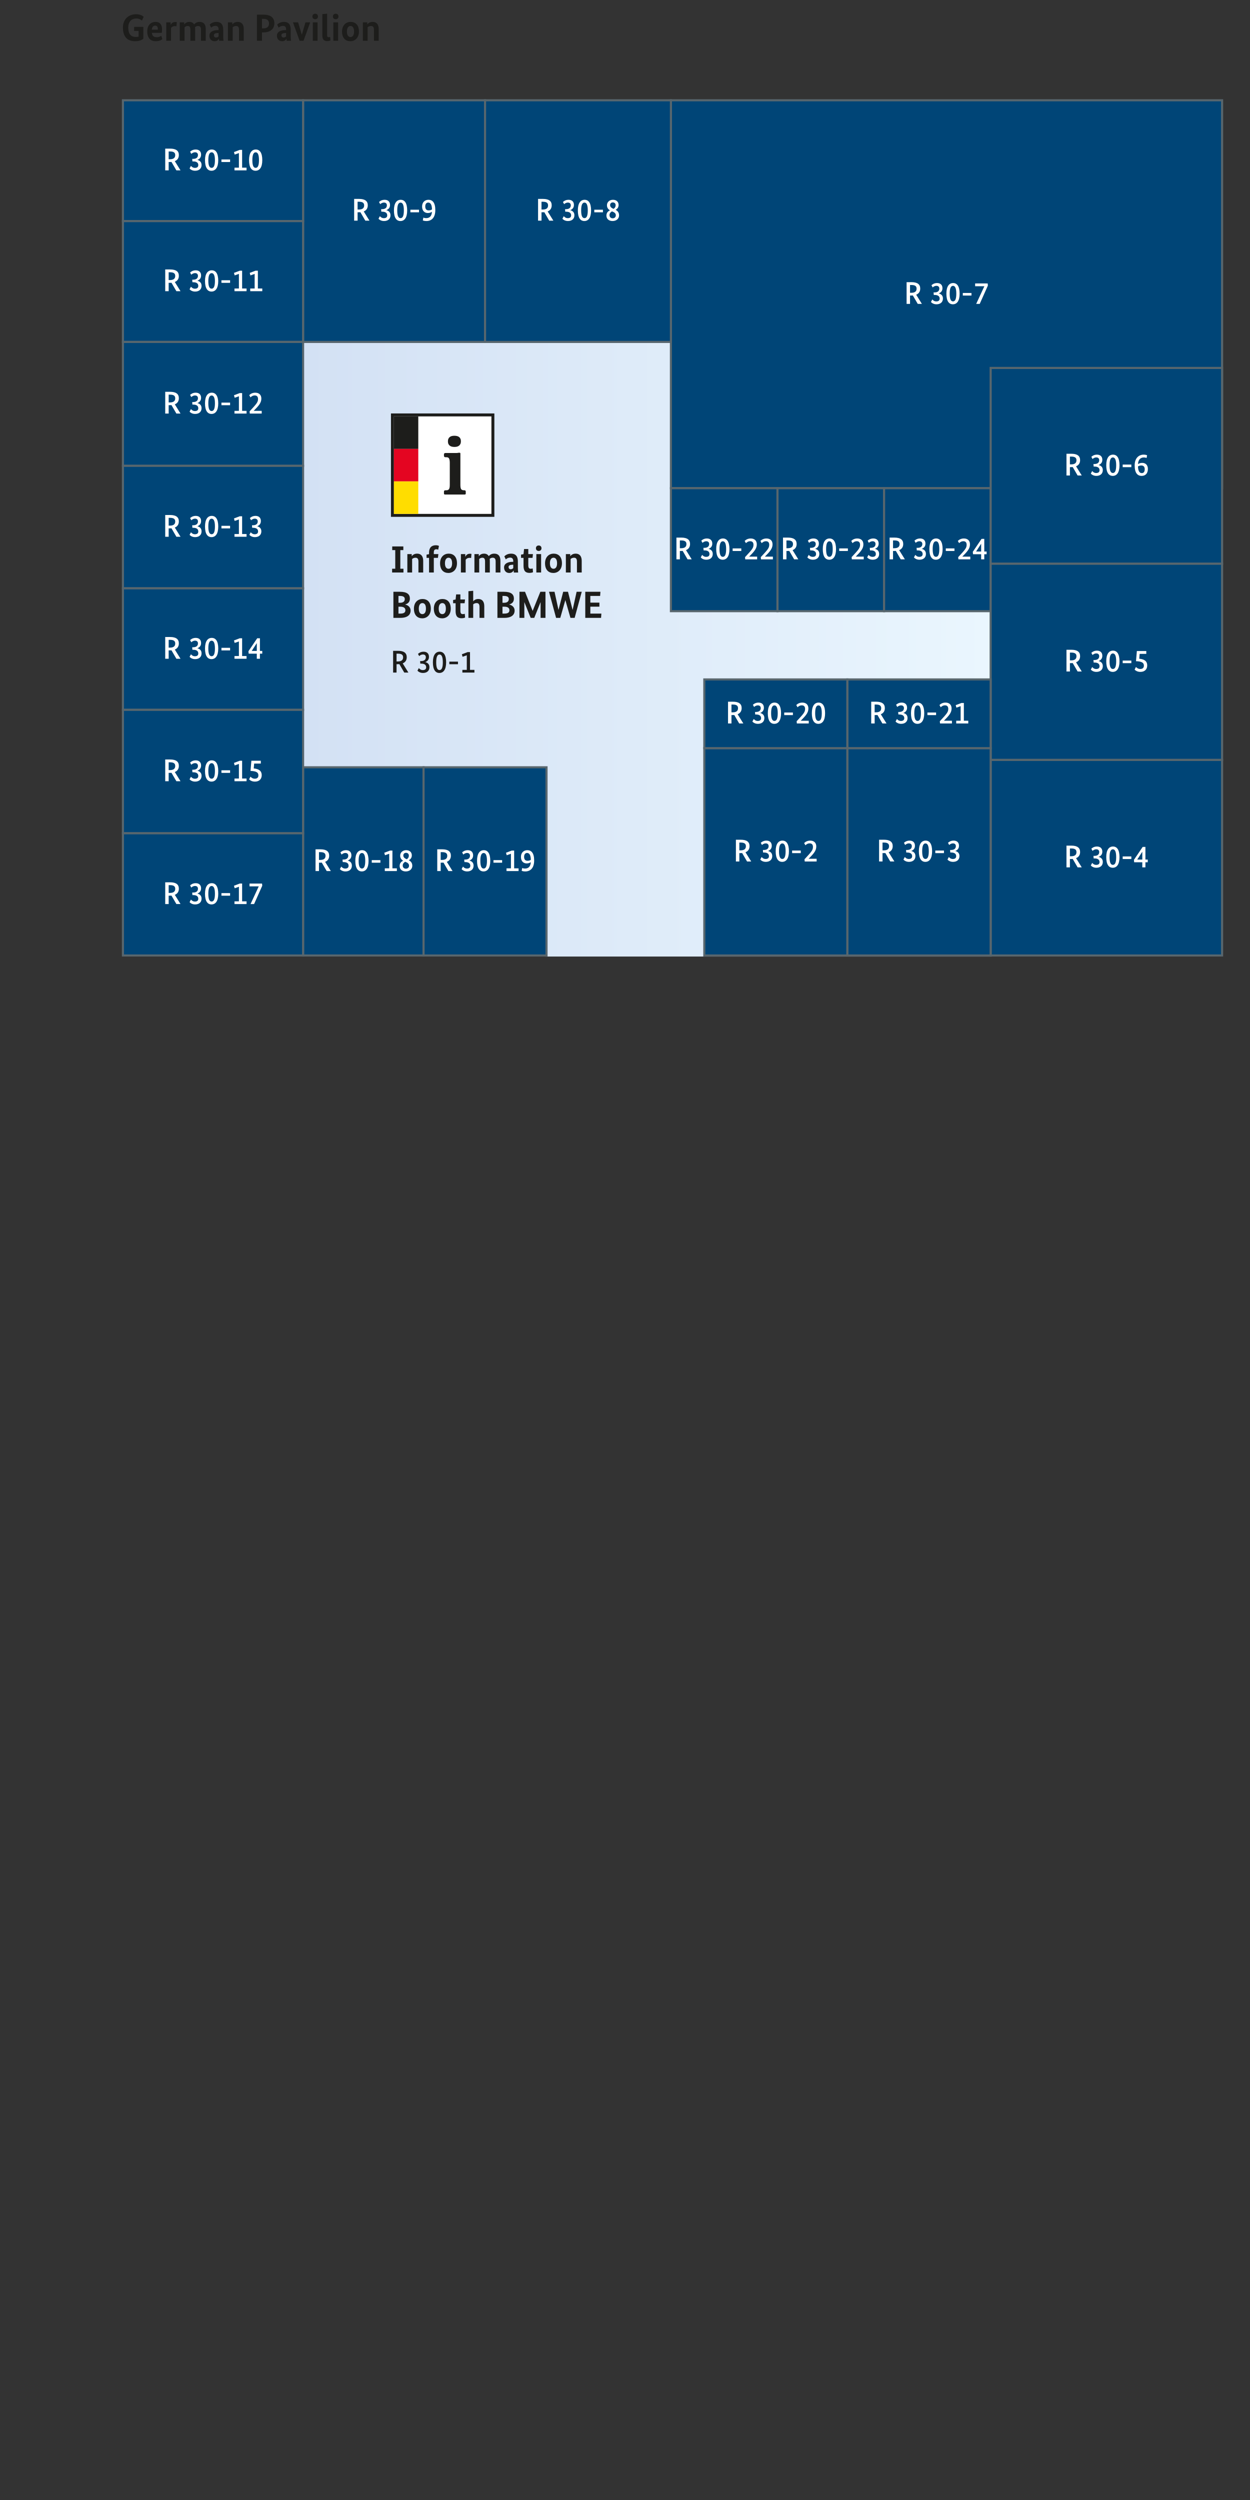 <?xml version="1.0" encoding="utf-8"?>
<!-- Generator: Adobe Illustrator 27.8.0, SVG Export Plug-In . SVG Version: 6.00 Build 0)  -->
<svg version="1.1" xmlns="http://www.w3.org/2000/svg" xmlns:xlink="http://www.w3.org/1999/xlink" x="0px" y="0px"
	 viewBox="0 0 297.638 595.276" style="enable-background:new 0 0 297.638 595.276;" xml:space="preserve">
<rect x="0" y="0" width="297.638" height="595.276" fill="#333333" stroke="none"/>
<style type="text/css">
	.Grün_x0020_bogenförmig{fill:url(#SVGID_1_);stroke:#FFFFFF;stroke-width:0.25;stroke-miterlimit:1;}
	
		.st0{fill:url(#SVGID_00000168817540066576977070000006182897323871642248_);stroke:url(#SVGID_00000183944630212866026880000006166439584661253272_);stroke-width:0.5;}
	.st1{fill:#004577;stroke:#58666D;stroke-width:0.5;}
	.st2{fill:#1D1D1B;}
	.st3{fill:#FFFFFF;}
	.st4{fill:#E40521;}
	.st5{fill:#FFDD00;}
</style>
<linearGradient id="SVGID_1_" gradientUnits="userSpaceOnUse" x1="14.173" y1="595.276" x2="14.88" y2="594.569">
	<stop  offset="0" style="stop-color:#1DA238"/>
	<stop  offset="0.983" style="stop-color:#24391D"/>
</linearGradient>
<g id="floorplan">
	
		<linearGradient id="SVGID_00000095300357718550839280000016395301640780488598_" gradientUnits="userSpaceOnUse" x1="72.169" y1="154.466" x2="235.887" y2="154.466">
		<stop  offset="0" style="stop-color:#D3E1F4"/>
		<stop  offset="1" style="stop-color:#EAF6FE"/>
	</linearGradient>
	
		<linearGradient id="SVGID_00000031200888864384637120000001660238472549471163_" gradientUnits="userSpaceOnUse" x1="71.919" y1="154.466" x2="236.137" y2="154.466">
		<stop  offset="0" style="stop-color:#D3E1F4"/>
		<stop  offset="1" style="stop-color:#EAF6FE"/>
	</linearGradient>
	
		<polygon style="fill:url(#SVGID_00000095300357718550839280000016395301640780488598_);stroke:url(#SVGID_00000031200888864384637120000001660238472549471163_);stroke-width:0.5;" points="
		159.752,145.222 159.752,81.42 72.169,81.42 72.169,182.534 130.133,182.534 130.133,227.512 
		235.887,227.512 235.887,145.222 	"/>
	<rect x="159.752" y="23.881" class="st1" width="131.242" height="92.363"/>
	<g>
		<g>
			<path class="st2" d="M32.395,3.387c1.116,0,1.656,0.477,1.818,0.612l-0.423,0.909
				c-0.162-0.144-0.567-0.504-1.324-0.504c-1.044,0-1.926,0.648-1.926,2.17
				c0,1.575,0.675,2.224,1.818,2.224c0.243,0,0.459-0.027,0.648-0.081V7.366h-1.072V6.394
				h2.197v2.818c-0.198,0.18-0.765,0.603-1.944,0.603c-1.666,0-2.917-0.855-2.917-3.241
				C29.271,4.378,30.828,3.387,32.395,3.387z"/>
			<path class="st2" d="M38.514,7.826h-2.35c0.063,0.738,0.468,1.035,1.188,1.035
				c0.567,0,0.927-0.261,1.044-0.351l0.261,0.792c-0.135,0.126-0.522,0.513-1.558,0.513
				c-1.188,0-2.035-0.666-2.035-2.332c0-1.558,0.909-2.269,1.999-2.269
				c0.945,0,1.521,0.603,1.521,1.755C38.586,7.366,38.55,7.618,38.514,7.826z M36.156,7.07
				h1.414c0.009-0.081,0.009-0.144,0.009-0.207c0-0.468-0.225-0.765-0.621-0.765
				C36.516,6.097,36.192,6.412,36.156,7.07z"/>
			<path class="st2" d="M42.015,6.268c-0.036-0.018-0.153-0.054-0.333-0.054
				c-0.504,0-0.81,0.216-0.963,0.45v3.043h-1.134V5.323h1.044v0.612h0.018
				c0.198-0.396,0.504-0.693,1.089-0.693c0.162,0,0.315,0.027,0.36,0.036L42.015,6.268z"/>
			<path class="st2" d="M45.336,9.707V7.114c0-0.657-0.189-0.927-0.639-0.927
				c-0.342,0-0.594,0.153-0.756,0.306v3.214h-1.134V5.323h1.044v0.486h0.018
				c0.162-0.216,0.531-0.594,1.224-0.594c0.513,0,0.9,0.207,1.125,0.594
				c0.225-0.261,0.621-0.594,1.296-0.594c1.008,0,1.477,0.603,1.477,1.71v2.782h-1.135
				V7.114c0-0.657-0.207-0.927-0.711-0.927c-0.324,0-0.558,0.144-0.711,0.288
				c0.027,0.135,0.036,0.288,0.036,0.45v2.782H45.336z"/>
			<path class="st2" d="M51.87,7.169h0.18V7.015c0-0.567-0.243-0.855-0.738-0.855
				c-0.541,0-0.882,0.279-1.036,0.423l-0.351-0.72c0.207-0.216,0.72-0.648,1.621-0.648
				c1.026,0,1.603,0.576,1.603,1.836v1.477c0,0.504,0.036,0.9,0.072,1.179h-1.044
				c-0.009-0.126-0.027-0.315-0.027-0.486h-0.018c-0.153,0.271-0.423,0.594-1.044,0.594
				c-0.72,0-1.225-0.522-1.225-1.314C49.862,7.583,50.744,7.169,51.87,7.169z
				 M51.41,8.933c0.342,0,0.531-0.153,0.639-0.279v-0.801L51.825,7.862
				c-0.585,0.027-0.892,0.18-0.892,0.531C50.933,8.708,51.14,8.933,51.41,8.933z"/>
			<path class="st2" d="M56.91,9.707V7.114c0-0.648-0.216-0.927-0.702-0.927
				c-0.369,0-0.63,0.153-0.801,0.306v3.214h-1.134V5.323h1.044v0.486h0.018
				c0.162-0.216,0.549-0.594,1.269-0.594c0.937,0,1.44,0.621,1.44,1.71v2.782H56.91z"/>
			<path class="st2" d="M62.696,7.717H62.381v1.99h-1.207V3.495h1.566
				c1.765,0,2.584,0.747,2.584,2.053C65.325,6.881,64.371,7.717,62.696,7.717z M62.741,4.486
				H62.381V6.754h0.315c0.927,0,1.359-0.423,1.359-1.161
				C64.056,4.9,63.642,4.486,62.741,4.486z"/>
			<path class="st2" d="M67.943,7.169h0.18V7.015c0-0.567-0.243-0.855-0.738-0.855
				c-0.541,0-0.882,0.279-1.036,0.423l-0.351-0.72c0.207-0.216,0.72-0.648,1.621-0.648
				c1.026,0,1.603,0.576,1.603,1.836v1.477c0,0.504,0.036,0.9,0.072,1.179H68.25
				c-0.009-0.126-0.027-0.315-0.027-0.486H68.204c-0.153,0.271-0.423,0.594-1.044,0.594
				c-0.72,0-1.225-0.522-1.225-1.314C65.936,7.583,66.818,7.169,67.943,7.169z
				 M67.484,8.933c0.342,0,0.531-0.153,0.64-0.279v-0.801l-0.225,0.009
				c-0.585,0.027-0.892,0.18-0.892,0.531C67.007,8.708,67.214,8.933,67.484,8.933z"/>
			<path class="st2" d="M72.273,9.707h-0.936l-1.584-4.384h1.224l0.882,2.917h0.018l0.855-2.917
				h1.125L72.273,9.707z"/>
			<path class="st2" d="M75.053,4.576c-0.396,0-0.667-0.252-0.667-0.648
				c0-0.405,0.27-0.657,0.667-0.657c0.387,0,0.657,0.252,0.657,0.657
				C75.711,4.323,75.44,4.576,75.053,4.576z M75.62,9.707h-1.134V5.323h1.134V9.707z"/>
			<path class="st2" d="M77.888,8.294c0,0.45,0.108,0.567,0.387,0.567
				c0.162,0,0.288-0.045,0.333-0.063l0.072,0.819c-0.099,0.054-0.351,0.171-0.756,0.171
				c-0.729,0-1.17-0.342-1.17-1.333V3.361l1.134-0.099V8.294z"/>
			<path class="st2" d="M79.94,4.576c-0.396,0-0.667-0.252-0.667-0.648
				c0-0.405,0.27-0.657,0.667-0.657c0.387,0,0.657,0.252,0.657,0.657
				C80.597,4.323,80.327,4.576,79.94,4.576z M80.507,9.707h-1.134V5.323h1.134V9.707z"/>
			<path class="st2" d="M83.423,9.815c-1.107,0-1.98-0.711-1.98-2.305
				c0-1.548,0.981-2.295,2.043-2.295c1.116,0,1.98,0.702,1.98,2.295
				C85.467,9.059,84.485,9.815,83.423,9.815z M83.46,6.187c-0.468,0-0.855,0.378-0.855,1.323
				c0,0.955,0.387,1.306,0.855,1.306c0.468,0,0.846-0.369,0.846-1.306
				C84.306,6.538,83.919,6.187,83.46,6.187z"/>
			<path class="st2" d="M89.039,9.707V7.114c0-0.648-0.216-0.927-0.702-0.927
				c-0.369,0-0.63,0.153-0.801,0.306v3.214h-1.134V5.323h1.044v0.486h0.018
				c0.162-0.216,0.549-0.594,1.269-0.594c0.937,0,1.44,0.621,1.44,1.71v2.782H89.039z"/>
		</g>
	</g>
	<rect x="72.169" y="182.699" class="st1" width="28.683" height="44.813"/>
	<rect x="100.852" y="182.699" class="st1" width="29.281" height="44.813"/>
	<rect x="72.169" y="23.881" class="st1" width="43.324" height="57.538"/>
	<rect x="159.752" y="116.244" class="st1" width="25.379" height="29.281"/>
	<rect x="185.13" y="116.244" class="st1" width="25.379" height="29.281"/>
	<rect x="210.509" y="116.244" class="st1" width="25.379" height="29.281"/>
	<rect x="235.887" y="87.61" class="st1" width="55.106" height="46.625"/>
	<rect x="235.887" y="134.234" class="st1" width="55.106" height="46.714"/>
	<rect x="235.887" y="180.948" class="st1" width="55.106" height="46.563"/>
	<rect x="201.756" y="178.14" class="st1" width="34.131" height="49.372"/>
	<rect x="201.756" y="161.781" class="st1" width="34.131" height="16.359"/>
	<rect x="167.701" y="178.14" class="st1" width="34.055" height="49.372"/>
	<rect x="167.701" y="161.781" class="st1" width="34.055" height="16.359"/>
	<rect x="115.493" y="23.881" class="st1" width="44.259" height="57.538"/>
	<rect x="29.271" y="23.881" class="st1" width="42.898" height="28.769"/>
	<rect x="29.271" y="52.65" class="st1" width="42.898" height="28.769"/>
	<rect x="29.271" y="81.42" class="st1" width="42.898" height="29.503"/>
	<rect x="29.271" y="110.922" class="st1" width="42.898" height="29.166"/>
	<rect x="29.271" y="140.088" class="st1" width="42.898" height="28.934"/>
	<rect x="29.271" y="169.022" class="st1" width="42.898" height="29.39"/>
	<rect x="29.271" y="198.412" class="st1" width="42.898" height="29.1"/>
</g>
<g id="standnummern">
	<g>
		<g>
			<rect x="93.441" y="98.797" class="st3" width="23.92" height="23.918"/>
			<path class="st2" d="M117.011,99.148v23.216H93.793v-23.216H117.011 M117.713,98.446h-0.702H93.793
				h-0.702v0.702v23.216v0.702h0.702h23.218h0.702v-0.702v-23.216V98.446L117.713,98.446z"/>
		</g>
		<rect x="93.793" y="99.148" class="st2" width="5.805" height="7.74"/>
		<rect x="93.793" y="106.888" class="st4" width="5.805" height="7.738"/>
		<rect x="93.793" y="114.626" class="st5" width="5.805" height="7.738"/>
		<g>
			<path class="st2" d="M109.624,104.449c-0.081-0.169-0.191-0.306-0.331-0.407
				c-0.136-0.101-0.305-0.176-0.496-0.219c-0.193-0.044-0.395-0.064-0.609-0.064
				c-0.21,0-0.406,0.021-0.592,0.064c-0.188,0.043-0.347,0.117-0.489,0.224
				c-0.138,0.103-0.246,0.241-0.33,0.412c-0.081,0.169-0.121,0.379-0.121,0.629
				c0,0.248,0.039,0.464,0.121,0.633c0.084,0.171,0.194,0.307,0.337,0.411
				c0.137,0.106,0.306,0.179,0.493,0.225c0.192,0.043,0.394,0.064,0.616,0.064
				c0.209,0,0.406-0.022,0.592-0.067c0.186-0.052,0.349-0.126,0.485-0.233
				c0.133-0.101,0.242-0.241,0.324-0.41c0.084-0.171,0.124-0.382,0.124-0.624
				C109.748,104.834,109.708,104.618,109.624,104.449 M110.902,117.531v-0.467
				c0-0.096-0.023-0.176-0.071-0.235c-0.05-0.058-0.14-0.092-0.281-0.092h-0.095
				c-0.315,0-0.533-0.09-0.654-0.279c-0.121-0.186-0.177-0.522-0.177-1.005v-7.476
				c0-0.068-0.024-0.114-0.068-0.143c-0.047-0.024-0.091-0.034-0.144-0.034h-0.103
				c-0.052,0-0.097,0.002-0.133,0.008c-0.039,0.003-0.08,0.013-0.117,0.019
				c-0.043,0.008-0.093,0.019-0.155,0.023c-0.058,0.005-0.138,0.013-0.233,0.013h-2.607
				c-0.133,0-0.227,0.037-0.277,0.108c-0.049,0.076-0.076,0.143-0.076,0.213v0.353
				c0,0.071,0.027,0.143,0.076,0.222c0.05,0.073,0.144,0.113,0.277,0.113h0.272
				c0.29,0,0.49,0.108,0.596,0.323c0.111,0.221,0.166,0.556,0.166,1.01v5.248
				c0,0.246-0.017,0.451-0.044,0.615c-0.028,0.166-0.077,0.293-0.142,0.39
				c-0.066,0.097-0.155,0.172-0.26,0.217c-0.11,0.042-0.238,0.062-0.39,0.062h-0.197
				c-0.133,0-0.227,0.034-0.277,0.092c-0.049,0.06-0.076,0.139-0.076,0.235v0.467
				c0,0.149,0.095,0.221,0.275,0.221h4.65C110.813,117.753,110.902,117.68,110.902,117.531"/>
		</g>
	</g>
	<g>
		<path class="st2" d="M96.262,160.148l-1.171-2.012c-0.12,0.007-0.24,0.015-0.368,0.015H94.423
			v1.997h-0.818v-5.18h1.156c1.449,0,2.087,0.533,2.087,1.524
			c0,0.676-0.308,1.194-0.961,1.464l1.359,2.192H96.262z M94.761,155.644H94.423v1.854h0.301
			c0.878,0,1.261-0.353,1.261-0.984C95.984,155.922,95.617,155.644,94.761,155.644z"/>
		<path class="st2" d="M101.278,157.641v0.015c0.533,0.143,0.976,0.48,0.976,1.208
			c0,0.826-0.563,1.374-1.531,1.374c-0.766,0-1.179-0.383-1.321-0.548l0.33-0.616
			c0.128,0.158,0.42,0.48,0.946,0.48c0.526,0,0.796-0.232,0.796-0.675
			c0-0.563-0.42-0.863-1.171-0.863h-0.226l-0.045-0.608h0.233
			c0.796,0,1.133-0.383,1.133-0.916c0-0.39-0.248-0.653-0.675-0.653
			c-0.458,0-0.766,0.24-0.909,0.39l-0.285-0.525c0.173-0.18,0.623-0.525,1.336-0.525
			c0.788,0,1.276,0.436,1.276,1.224C102.142,157.078,101.767,157.446,101.278,157.641z"/>
		<path class="st2" d="M104.623,160.238c-0.938,0-1.546-0.766-1.546-2.53
			c0-1.779,0.676-2.53,1.606-2.53c0.938,0,1.546,0.766,1.546,2.53
			C106.23,159.488,105.554,160.238,104.623,160.238z M104.653,155.846
			c-0.473,0-0.789,0.496-0.789,1.862c0,1.381,0.315,1.839,0.789,1.839
			c0.473,0,0.788-0.458,0.788-1.839C105.441,156.342,105.126,155.846,104.653,155.846z"/>
		<path class="st2" d="M109.049,158.159h-2.057v-0.616h2.057V158.159z"/>
		<path class="st2" d="M111.914,159.503h1.051v0.646h-2.868v-0.646h1.051v-3.476l-1.006,0.36
			l-0.166-0.601l1.374-0.518h0.563V159.503z"/>
	</g>
	<g>
		<g>
			<path class="st3" d="M42,215.264l-1.171-2.012c-0.12,0.008-0.24,0.015-0.368,0.015h-0.301
				v1.997h-0.818v-5.18h1.156c1.449,0,2.087,0.533,2.087,1.523
				c0,0.676-0.308,1.194-0.961,1.464l1.359,2.192H42z M40.499,210.76h-0.338v1.854
				h0.301c0.878,0,1.261-0.354,1.261-0.984C41.722,211.037,41.355,210.76,40.499,210.76z"/>
			<path class="st3" d="M47.016,212.757v0.015c0.533,0.143,0.976,0.48,0.976,1.209
				c0,0.825-0.563,1.373-1.531,1.373c-0.766,0-1.179-0.383-1.321-0.548l0.33-0.615
				c0.128,0.157,0.42,0.48,0.946,0.48c0.526,0,0.796-0.232,0.796-0.676
				c0-0.563-0.42-0.863-1.171-0.863h-0.226l-0.045-0.608h0.233
				c0.796,0,1.133-0.383,1.133-0.916c0-0.39-0.248-0.652-0.675-0.652
				c-0.458,0-0.766,0.24-0.909,0.39l-0.285-0.525c0.173-0.18,0.623-0.525,1.336-0.525
				c0.788,0,1.276,0.436,1.276,1.224C47.88,212.194,47.504,212.562,47.016,212.757z"/>
			<path class="st3" d="M50.361,215.354c-0.938,0-1.546-0.766-1.546-2.529
				c0-1.779,0.676-2.53,1.606-2.53c0.938,0,1.546,0.766,1.546,2.53
				C51.967,214.604,51.292,215.354,50.361,215.354z M50.391,210.962
				c-0.473,0-0.789,0.496-0.789,1.862c0,1.381,0.315,1.839,0.789,1.839
				c0.473,0,0.788-0.458,0.788-1.839C51.179,211.458,50.864,210.962,50.391,210.962z"/>
			<path class="st3" d="M54.787,213.275h-2.057v-0.615h2.057V213.275z"/>
			<path class="st3" d="M57.652,214.618h1.051v0.646h-2.868v-0.646h1.051v-3.476l-1.006,0.36
				l-0.166-0.601l1.374-0.519h0.563V214.618z"/>
			<path class="st3" d="M62.445,210.903l-1.944,4.361h-0.841l1.944-4.196v-0.015H59.413v-0.669
				h2.98L62.445,210.903z"/>
		</g>
	</g>
	<g>
		<g>
			<path class="st3" d="M77.791,207.408l-1.171-2.012c-0.12,0.007-0.24,0.015-0.368,0.015
				h-0.301v1.997h-0.818v-5.18h1.156c1.449,0,2.087,0.533,2.087,1.524
				c0,0.676-0.308,1.194-0.961,1.464l1.359,2.192H77.791z M76.289,202.904h-0.338v1.854
				h0.301c0.878,0,1.261-0.353,1.261-0.984C77.513,203.181,77.145,202.904,76.289,202.904z"/>
			<path class="st3" d="M82.807,204.901v0.015c0.533,0.143,0.976,0.48,0.976,1.208
				c0,0.826-0.563,1.374-1.531,1.374c-0.766,0-1.179-0.383-1.321-0.548l0.33-0.616
				c0.128,0.158,0.42,0.48,0.946,0.48c0.526,0,0.796-0.232,0.796-0.675
				c0-0.563-0.42-0.863-1.171-0.863h-0.226l-0.045-0.608h0.233
				c0.796,0,1.133-0.383,1.133-0.916c0-0.39-0.248-0.653-0.675-0.653
				c-0.458,0-0.766,0.24-0.909,0.39l-0.285-0.525c0.173-0.18,0.623-0.525,1.336-0.525
				c0.788,0,1.276,0.436,1.276,1.224C83.67,204.338,83.295,204.705,82.807,204.901z"/>
			<path class="st3" d="M86.151,207.498c-0.938,0-1.546-0.766-1.546-2.53
				c0-1.779,0.676-2.53,1.606-2.53c0.938,0,1.546,0.766,1.546,2.53
				C87.758,206.747,87.083,207.498,86.151,207.498z M86.182,203.106
				c-0.473,0-0.789,0.496-0.789,1.862c0,1.381,0.315,1.839,0.789,1.839
				c0.473,0,0.788-0.458,0.788-1.839C86.97,203.602,86.654,203.106,86.182,203.106z"/>
			<path class="st3" d="M90.577,205.419h-2.057v-0.616h2.057V205.419z"/>
			<path class="st3" d="M93.442,206.762h1.051v0.646h-2.868v-0.646h1.051v-3.476l-1.006,0.36
				l-0.166-0.601l1.374-0.518h0.563V206.762z"/>
			<path class="st3" d="M97.373,204.818v0.022c0.458,0.263,0.796,0.63,0.796,1.313
				c0,0.729-0.571,1.344-1.546,1.344c-0.931,0-1.464-0.54-1.464-1.298
				c0-0.713,0.428-1.051,0.818-1.247v-0.015c-0.428-0.271-0.69-0.646-0.69-1.209
				c0-0.75,0.608-1.291,1.426-1.291c0.796,0,1.344,0.45,1.344,1.239
				C98.056,204.292,97.703,204.615,97.373,204.818z M96.645,206.845
				c0.435,0,0.75-0.263,0.75-0.721c0-0.451-0.323-0.706-0.863-0.909
				c-0.015-0.007-0.03-0.015-0.045-0.022c-0.293,0.158-0.593,0.436-0.593,0.886
				C95.894,206.545,96.194,206.845,96.645,206.845z M96.862,204.6
				c0.248-0.165,0.488-0.428,0.488-0.878c0-0.398-0.271-0.661-0.676-0.661
				c-0.36,0-0.638,0.24-0.638,0.63C96.036,204.157,96.367,204.39,96.862,204.6z"/>
		</g>
	</g>
	<g>
		<g>
			<path class="st3" d="M106.773,207.408l-1.171-2.012c-0.12,0.007-0.24,0.015-0.368,0.015
				h-0.301v1.997h-0.818v-5.18h1.156c1.449,0,2.087,0.533,2.087,1.524
				c0,0.676-0.308,1.194-0.961,1.464l1.359,2.192H106.773z M105.272,202.904h-0.338v1.854
				h0.301c0.878,0,1.261-0.353,1.261-0.984C106.495,203.181,106.128,202.904,105.272,202.904z"/>
			<path class="st3" d="M111.789,204.901v0.015c0.533,0.143,0.976,0.48,0.976,1.208
				c0,0.826-0.563,1.374-1.531,1.374c-0.766,0-1.179-0.383-1.321-0.548l0.33-0.616
				c0.128,0.158,0.42,0.48,0.946,0.48c0.526,0,0.796-0.232,0.796-0.675
				c0-0.563-0.42-0.863-1.171-0.863h-0.226l-0.045-0.608h0.233
				c0.796,0,1.133-0.383,1.133-0.916c0-0.39-0.248-0.653-0.675-0.653
				c-0.458,0-0.766,0.24-0.909,0.39l-0.285-0.525c0.173-0.18,0.623-0.525,1.336-0.525
				c0.788,0,1.276,0.436,1.276,1.224C112.653,204.338,112.277,204.705,111.789,204.901z"/>
			<path class="st3" d="M115.134,207.498c-0.938,0-1.546-0.766-1.546-2.53
				c0-1.779,0.676-2.53,1.606-2.53c0.938,0,1.546,0.766,1.546,2.53
				C116.74,206.747,116.065,207.498,115.134,207.498z M115.164,203.106
				c-0.473,0-0.789,0.496-0.789,1.862c0,1.381,0.315,1.839,0.789,1.839
				c0.473,0,0.788-0.458,0.788-1.839C115.952,203.602,115.637,203.106,115.164,203.106z"/>
			<path class="st3" d="M119.56,205.419h-2.057v-0.616h2.057V205.419z"/>
			<path class="st3" d="M122.425,206.762h1.051v0.646h-2.868v-0.646h1.051v-3.476l-1.006,0.36
				l-0.166-0.601l1.374-0.518h0.563V206.762z"/>
			<path class="st3" d="M125.071,207.498c-0.473,0-0.751-0.097-0.856-0.157l0.135-0.676
				c0.09,0.053,0.285,0.143,0.668,0.143c0.811,0,1.314-0.473,1.374-1.517
				c-0.233,0.165-0.556,0.3-0.983,0.3c-0.833,0-1.366-0.593-1.366-1.539
				c0-1.081,0.706-1.614,1.531-1.614c0.938,0,1.614,0.668,1.614,2.447
				C127.189,206.77,126.228,207.498,125.071,207.498z M125.605,204.961
				c0.353,0,0.608-0.105,0.795-0.233c-0.022-1.179-0.383-1.629-0.893-1.629
				c-0.391,0-0.713,0.278-0.713,0.923C124.794,204.592,125.041,204.961,125.605,204.961z"/>
		</g>
	</g>
	<g>
		<g>
			<path class="st3" d="M177.884,205.129l-1.171-2.012c-0.12,0.007-0.24,0.015-0.367,0.015
				h-0.301v1.997h-0.818v-5.18h1.156c1.449,0,2.087,0.533,2.087,1.524
				c0,0.676-0.308,1.194-0.961,1.464l1.359,2.192H177.884z M176.383,200.624h-0.338v1.854
				h0.301c0.878,0,1.261-0.353,1.261-0.984C177.607,200.902,177.238,200.624,176.383,200.624z"
				/>
			<path class="st3" d="M182.9,202.621v0.015c0.533,0.143,0.976,0.48,0.976,1.208
				c0,0.826-0.562,1.374-1.531,1.374c-0.766,0-1.179-0.383-1.321-0.548l0.33-0.616
				c0.128,0.158,0.421,0.48,0.946,0.48s0.796-0.232,0.796-0.675
				c0-0.563-0.421-0.863-1.171-0.863h-0.226l-0.045-0.608h0.232
				c0.796,0,1.134-0.383,1.134-0.916c0-0.39-0.248-0.653-0.676-0.653
				c-0.458,0-0.766,0.24-0.908,0.39l-0.285-0.525c0.173-0.18,0.623-0.525,1.336-0.525
				c0.788,0,1.276,0.436,1.276,1.224C183.764,202.058,183.389,202.426,182.9,202.621z"/>
			<path class="st3" d="M186.245,205.218c-0.938,0-1.547-0.766-1.547-2.53
				c0-1.779,0.676-2.53,1.606-2.53c0.938,0,1.547,0.766,1.547,2.53
				C187.852,204.468,187.176,205.218,186.245,205.218z M186.275,200.827
				c-0.474,0-0.789,0.496-0.789,1.862c0,1.381,0.315,1.839,0.789,1.839
				c0.473,0,0.788-0.458,0.788-1.839C187.064,201.322,186.748,200.827,186.275,200.827z"/>
			<path class="st3" d="M190.671,203.139h-2.058v-0.616h2.058V203.139z"/>
			<path class="st3" d="M192.553,204.468v0.015h1.892v0.646h-2.83l-0.053-0.525
				c1.621-1.75,2.012-2.155,2.012-2.936c0-0.533-0.247-0.856-0.773-0.856
				c-0.548,0-0.878,0.323-1.021,0.466l-0.301-0.533c0.173-0.18,0.631-0.585,1.435-0.585
				c0.931,0,1.448,0.541,1.448,1.404C194.361,202.569,193.754,203.259,192.553,204.468z"/>
		</g>
	</g>
	<g>
		<g>
			<path class="st3" d="M176.009,172.263l-1.171-2.012c-0.12,0.008-0.24,0.015-0.367,0.015
				h-0.301v1.997h-0.818v-5.18h1.156c1.449,0,2.087,0.533,2.087,1.523
				c0,0.676-0.308,1.194-0.961,1.464l1.359,2.192H176.009z M174.508,167.759h-0.338v1.854
				h0.301c0.878,0,1.261-0.354,1.261-0.984C175.732,168.036,175.363,167.759,174.508,167.759z"
				/>
			<path class="st3" d="M181.025,169.756v0.015c0.533,0.143,0.976,0.48,0.976,1.209
				c0,0.825-0.562,1.373-1.531,1.373c-0.766,0-1.179-0.383-1.321-0.548l0.33-0.615
				c0.128,0.157,0.421,0.48,0.946,0.48s0.796-0.232,0.796-0.676
				c0-0.563-0.421-0.863-1.171-0.863h-0.226l-0.045-0.608h0.232
				c0.796,0,1.134-0.383,1.134-0.916c0-0.39-0.248-0.652-0.676-0.652
				c-0.458,0-0.766,0.24-0.908,0.39l-0.285-0.525c0.173-0.18,0.623-0.525,1.336-0.525
				c0.788,0,1.276,0.436,1.276,1.224C181.889,169.193,181.514,169.561,181.025,169.756z"/>
			<path class="st3" d="M184.37,172.353c-0.938,0-1.547-0.766-1.547-2.529
				c0-1.779,0.676-2.53,1.606-2.53c0.938,0,1.547,0.766,1.547,2.53
				C185.977,171.603,185.301,172.353,184.37,172.353z M184.4,167.961
				c-0.474,0-0.789,0.496-0.789,1.862c0,1.381,0.315,1.839,0.789,1.839
				c0.473,0,0.788-0.458,0.788-1.839C185.189,168.457,184.873,167.961,184.4,167.961z"/>
			<path class="st3" d="M188.796,170.274h-2.058v-0.615h2.058V170.274z"/>
			<path class="st3" d="M190.678,171.603v0.015h1.892v0.646h-2.83l-0.053-0.525
				c1.621-1.749,2.012-2.154,2.012-2.936c0-0.533-0.247-0.855-0.773-0.855
				c-0.548,0-0.878,0.322-1.021,0.466l-0.301-0.533c0.173-0.181,0.631-0.586,1.435-0.586
				c0.931,0,1.448,0.541,1.448,1.404C192.486,169.703,191.879,170.394,190.678,171.603z"/>
			<path class="st3" d="M194.856,172.353c-0.938,0-1.547-0.766-1.547-2.529
				c0-1.779,0.676-2.53,1.606-2.53c0.938,0,1.547,0.766,1.547,2.53
				C196.462,171.603,195.786,172.353,194.856,172.353z M194.886,167.961
				c-0.474,0-0.789,0.496-0.789,1.862c0,1.381,0.315,1.839,0.789,1.839
				c0.473,0,0.788-0.458,0.788-1.839C195.674,168.457,195.358,167.961,194.886,167.961z"/>
		</g>
	</g>
	<g>
		<g>
			<path class="st3" d="M210.103,172.263l-1.171-2.012c-0.12,0.007-0.24,0.015-0.368,0.015
				h-0.301v1.997h-0.817v-5.18h1.155c1.449,0,2.088,0.533,2.088,1.524
				c0,0.676-0.309,1.194-0.961,1.464l1.358,2.192H210.103z M208.601,167.758h-0.338v1.854
				h0.301c0.878,0,1.261-0.353,1.261-0.984C209.824,168.036,209.457,167.758,208.601,167.758z"
				/>
			<path class="st3" d="M215.118,169.756v0.015c0.533,0.143,0.977,0.48,0.977,1.208
				c0,0.826-0.563,1.374-1.531,1.374c-0.767,0-1.179-0.383-1.321-0.548l0.33-0.616
				c0.128,0.158,0.42,0.48,0.945,0.48c0.526,0,0.796-0.232,0.796-0.675
				c0-0.563-0.42-0.863-1.171-0.863h-0.226l-0.045-0.608h0.233
				c0.796,0,1.133-0.383,1.133-0.916c0-0.39-0.247-0.653-0.675-0.653
				c-0.458,0-0.767,0.24-0.909,0.39l-0.285-0.525c0.173-0.18,0.623-0.525,1.337-0.525
				c0.788,0,1.276,0.436,1.276,1.224C215.982,169.193,215.607,169.56,215.118,169.756z"/>
			<path class="st3" d="M218.463,172.353c-0.938,0-1.546-0.766-1.546-2.53
				c0-1.779,0.676-2.53,1.606-2.53c0.938,0,1.546,0.766,1.546,2.53
				C220.069,171.602,219.395,172.353,218.463,172.353z M218.493,167.961
				c-0.473,0-0.788,0.496-0.788,1.862c0,1.381,0.315,1.839,0.788,1.839
				s0.788-0.458,0.788-1.839C219.281,168.457,218.966,167.961,218.493,167.961z"/>
			<path class="st3" d="M222.889,170.274h-2.057v-0.616h2.057V170.274z"/>
			<path class="st3" d="M224.771,171.602v0.015h1.892v0.646h-2.83l-0.053-0.525
				c1.622-1.75,2.013-2.155,2.013-2.936c0-0.533-0.248-0.856-0.773-0.856
				c-0.548,0-0.879,0.323-1.021,0.466l-0.3-0.533c0.173-0.18,0.631-0.585,1.434-0.585
				c0.931,0,1.449,0.541,1.449,1.404C226.58,169.703,225.972,170.394,224.771,171.602z"/>
			<path class="st3" d="M229.504,171.617h1.051v0.646h-2.867v-0.646h1.051v-3.476l-1.006,0.36
				l-0.165-0.601l1.374-0.518h0.562V171.617z"/>
		</g>
	</g>
	<g>
		<g>
			<path class="st3" d="M214.479,133.187l-1.171-2.012c-0.12,0.007-0.24,0.015-0.367,0.015
				h-0.301v1.997h-0.818v-5.18h1.156c1.449,0,2.087,0.533,2.087,1.524
				c0,0.676-0.308,1.194-0.961,1.464l1.359,2.192H214.479z M212.978,128.682h-0.338v1.854
				h0.301c0.878,0,1.261-0.353,1.261-0.984C214.201,128.96,213.833,128.682,212.978,128.682z"
				/>
			<path class="st3" d="M219.495,130.679v0.015c0.533,0.143,0.976,0.48,0.976,1.208
				c0,0.826-0.562,1.374-1.531,1.374c-0.766,0-1.179-0.383-1.321-0.548l0.33-0.616
				c0.128,0.158,0.421,0.48,0.946,0.48s0.796-0.232,0.796-0.675
				c0-0.563-0.421-0.863-1.171-0.863h-0.226l-0.045-0.608h0.232
				c0.796,0,1.134-0.383,1.134-0.916c0-0.39-0.248-0.653-0.676-0.653
				c-0.458,0-0.766,0.24-0.908,0.39l-0.285-0.525c0.173-0.18,0.623-0.525,1.336-0.525
				c0.788,0,1.276,0.436,1.276,1.224C220.358,130.116,219.983,130.484,219.495,130.679z"/>
			<path class="st3" d="M222.84,133.277c-0.938,0-1.547-0.766-1.547-2.53
				c0-1.779,0.676-2.53,1.606-2.53c0.938,0,1.547,0.766,1.547,2.53
				C224.446,132.526,223.771,133.277,222.84,133.277z M222.87,128.885
				c-0.474,0-0.789,0.496-0.789,1.862c0,1.381,0.315,1.839,0.789,1.839
				c0.473,0,0.788-0.458,0.788-1.839C223.658,129.381,223.343,128.885,222.87,128.885z"/>
			<path class="st3" d="M227.266,131.197h-2.058v-0.616h2.058V131.197z"/>
			<path class="st3" d="M229.148,132.526v0.015h1.892v0.646h-2.83l-0.053-0.525
				c1.621-1.75,2.012-2.155,2.012-2.936c0-0.533-0.247-0.856-0.773-0.856
				c-0.548,0-0.878,0.323-1.021,0.466l-0.301-0.533c0.173-0.18,0.631-0.585,1.435-0.585
				c0.931,0,1.448,0.541,1.448,1.404C230.956,130.627,230.349,131.318,229.148,132.526z"/>
			<path class="st3" d="M234.924,131.97h-0.556v1.216h-0.743v-1.216h-1.937l-0.053-0.578
				l2.087-3.085h0.646v3.018h0.556V131.97z M233.625,129.478h-0.015l-1.193,1.847h1.208
				V129.478z"/>
		</g>
	</g>
	<g>
		<g>
			<path class="st3" d="M189.101,133.187l-1.171-2.012c-0.12,0.007-0.24,0.015-0.368,0.015
				h-0.301v1.997h-0.817v-5.18h1.155c1.449,0,2.088,0.533,2.088,1.524
				c0,0.676-0.309,1.194-0.961,1.464l1.358,2.192H189.101z M187.599,128.682h-0.338v1.854
				h0.301c0.878,0,1.261-0.353,1.261-0.984C188.822,128.96,188.455,128.682,187.599,128.682z"
				/>
			<path class="st3" d="M194.116,130.679v0.015c0.533,0.143,0.977,0.48,0.977,1.208
				c0,0.826-0.563,1.374-1.531,1.374c-0.767,0-1.179-0.383-1.321-0.548l0.33-0.616
				c0.128,0.158,0.42,0.48,0.945,0.48c0.526,0,0.796-0.232,0.796-0.675
				c0-0.563-0.42-0.863-1.171-0.863h-0.226l-0.045-0.608h0.233
				c0.796,0,1.133-0.383,1.133-0.916c0-0.39-0.247-0.653-0.675-0.653
				c-0.458,0-0.767,0.24-0.909,0.39l-0.285-0.525c0.173-0.18,0.623-0.525,1.337-0.525
				c0.788,0,1.276,0.436,1.276,1.224C194.981,130.116,194.605,130.484,194.116,130.679z"/>
			<path class="st3" d="M197.461,133.277c-0.938,0-1.546-0.766-1.546-2.53
				c0-1.779,0.676-2.53,1.606-2.53c0.938,0,1.546,0.766,1.546,2.53
				C199.067,132.526,198.393,133.277,197.461,133.277z M197.491,128.885
				c-0.473,0-0.788,0.496-0.788,1.862c0,1.381,0.315,1.839,0.788,1.839
				s0.788-0.458,0.788-1.839C198.279,129.381,197.964,128.885,197.491,128.885z"/>
			<path class="st3" d="M201.887,131.197h-2.057v-0.616h2.057V131.197z"/>
			<path class="st3" d="M203.769,132.526v0.015h1.892v0.646h-2.83l-0.053-0.525
				c1.622-1.75,2.013-2.155,2.013-2.936c0-0.533-0.248-0.856-0.773-0.856
				c-0.548,0-0.879,0.323-1.021,0.466l-0.3-0.533c0.173-0.18,0.631-0.585,1.434-0.585
				c0.931,0,1.449,0.541,1.449,1.404C205.578,130.627,204.97,131.318,203.769,132.526z"/>
			<path class="st3" d="M208.352,130.679v0.015c0.533,0.143,0.977,0.48,0.977,1.208
				c0,0.826-0.563,1.374-1.531,1.374c-0.767,0-1.179-0.383-1.321-0.548l0.33-0.616
				c0.128,0.158,0.42,0.48,0.945,0.48c0.526,0,0.796-0.232,0.796-0.675
				c0-0.563-0.42-0.863-1.171-0.863h-0.226l-0.045-0.608h0.233
				c0.796,0,1.133-0.383,1.133-0.916c0-0.39-0.247-0.653-0.675-0.653
				c-0.458,0-0.767,0.24-0.909,0.39l-0.285-0.525c0.173-0.18,0.623-0.525,1.337-0.525
				c0.788,0,1.276,0.436,1.276,1.224C209.216,130.116,208.84,130.484,208.352,130.679z"/>
		</g>
	</g>
	<g>
		<g>
			<path class="st3" d="M163.722,133.187l-1.171-2.012c-0.12,0.007-0.24,0.015-0.367,0.015
				h-0.301v1.997h-0.818v-5.18h1.156c1.449,0,2.087,0.533,2.087,1.524
				c0,0.676-0.308,1.194-0.961,1.464l1.359,2.192H163.722z M162.221,128.683h-0.338v1.854
				h0.301c0.878,0,1.261-0.353,1.261-0.984C163.444,128.961,163.076,128.683,162.221,128.683z"
				/>
			<path class="st3" d="M168.738,130.68v0.015c0.533,0.143,0.976,0.48,0.976,1.208
				c0,0.826-0.562,1.374-1.531,1.374c-0.766,0-1.179-0.383-1.321-0.548l0.33-0.616
				c0.128,0.158,0.421,0.48,0.946,0.48s0.796-0.232,0.796-0.675
				c0-0.563-0.421-0.863-1.171-0.863h-0.226l-0.045-0.608h0.232
				c0.796,0,1.134-0.383,1.134-0.916c0-0.39-0.248-0.653-0.676-0.653
				c-0.458,0-0.766,0.24-0.908,0.39l-0.285-0.525c0.173-0.18,0.623-0.525,1.336-0.525
				c0.788,0,1.276,0.436,1.276,1.224C169.602,130.117,169.227,130.485,168.738,130.68z"/>
			<path class="st3" d="M172.083,133.277c-0.938,0-1.547-0.766-1.547-2.53
				c0-1.779,0.676-2.53,1.606-2.53c0.938,0,1.547,0.766,1.547,2.53
				C173.69,132.527,173.014,133.277,172.083,133.277z M172.113,128.885
				c-0.474,0-0.789,0.496-0.789,1.862c0,1.381,0.315,1.839,0.789,1.839
				c0.473,0,0.788-0.458,0.788-1.839C172.901,129.381,172.586,128.885,172.113,128.885z"/>
			<path class="st3" d="M176.509,131.198h-2.058v-0.616h2.058V131.198z"/>
			<path class="st3" d="M178.391,132.527v0.015h1.892v0.646h-2.83l-0.053-0.525
				c1.621-1.75,2.012-2.155,2.012-2.936c0-0.533-0.247-0.856-0.773-0.856
				c-0.548,0-0.878,0.323-1.021,0.466l-0.301-0.533c0.173-0.18,0.631-0.585,1.435-0.585
				c0.931,0,1.448,0.541,1.448,1.404C180.199,130.627,179.592,131.318,178.391,132.527z"/>
			<path class="st3" d="M182.141,132.527v0.015h1.892v0.646h-2.83l-0.053-0.525
				c1.621-1.75,2.012-2.155,2.012-2.936c0-0.533-0.247-0.856-0.773-0.856
				c-0.548,0-0.878,0.323-1.021,0.466l-0.301-0.533c0.173-0.18,0.631-0.585,1.435-0.585
				c0.931,0,1.448,0.541,1.448,1.404C183.949,130.627,183.342,131.318,182.141,132.527z"/>
		</g>
	</g>
	<g>
		<g>
			<path class="st3" d="M211.978,205.128l-1.171-2.012c-0.12,0.007-0.24,0.015-0.368,0.015
				h-0.301v1.997h-0.817v-5.18h1.155c1.449,0,2.088,0.533,2.088,1.524
				c0,0.676-0.309,1.194-0.961,1.464l1.358,2.192H211.978z M210.476,200.624h-0.338v1.854
				h0.301c0.878,0,1.261-0.353,1.261-0.984C211.699,200.902,211.332,200.624,210.476,200.624z"
				/>
			<path class="st3" d="M216.993,202.621v0.015c0.533,0.143,0.977,0.48,0.977,1.208
				c0,0.826-0.563,1.374-1.531,1.374c-0.767,0-1.179-0.383-1.321-0.548l0.33-0.616
				c0.128,0.158,0.42,0.48,0.945,0.48c0.526,0,0.796-0.232,0.796-0.675
				c0-0.563-0.42-0.863-1.171-0.863h-0.226l-0.045-0.608h0.233
				c0.796,0,1.133-0.383,1.133-0.916c0-0.39-0.247-0.653-0.675-0.653
				c-0.458,0-0.767,0.24-0.909,0.39l-0.285-0.525c0.173-0.18,0.623-0.525,1.337-0.525
				c0.788,0,1.276,0.436,1.276,1.224C217.857,202.058,217.482,202.425,216.993,202.621z"/>
			<path class="st3" d="M220.338,205.218c-0.938,0-1.546-0.766-1.546-2.53
				c0-1.779,0.676-2.53,1.606-2.53c0.938,0,1.546,0.766,1.546,2.53
				C221.944,204.467,221.27,205.218,220.338,205.218z M220.368,200.826
				c-0.473,0-0.788,0.496-0.788,1.862c0,1.381,0.315,1.839,0.788,1.839
				s0.788-0.458,0.788-1.839C221.156,201.322,220.841,200.826,220.368,200.826z"/>
			<path class="st3" d="M224.764,203.139h-2.057v-0.616h2.057V203.139z"/>
			<path class="st3" d="M227.479,202.621v0.015c0.533,0.143,0.977,0.48,0.977,1.208
				c0,0.826-0.563,1.374-1.531,1.374c-0.767,0-1.179-0.383-1.321-0.548l0.33-0.616
				c0.128,0.158,0.42,0.48,0.945,0.48c0.526,0,0.796-0.232,0.796-0.675
				c0-0.563-0.42-0.863-1.171-0.863h-0.226l-0.045-0.608h0.233
				c0.796,0,1.133-0.383,1.133-0.916c0-0.39-0.247-0.653-0.675-0.653
				c-0.458,0-0.767,0.24-0.909,0.39l-0.285-0.525c0.173-0.18,0.623-0.525,1.337-0.525
				c0.788,0,1.276,0.436,1.276,1.224C228.343,202.058,227.967,202.425,227.479,202.621z"/>
		</g>
	</g>
	<g>
		<g>
			<path class="st3" d="M256.596,206.532l-1.171-2.012c-0.12,0.007-0.24,0.015-0.367,0.015
				h-0.301v1.997h-0.818v-5.18h1.156c1.449,0,2.087,0.533,2.087,1.524
				c0,0.676-0.308,1.194-0.961,1.464l1.359,2.192H256.596z M255.095,202.028h-0.338v1.854
				h0.301c0.878,0,1.261-0.353,1.261-0.984C256.318,202.306,255.95,202.028,255.095,202.028z"/>
			<path class="st3" d="M261.612,204.025v0.015c0.533,0.143,0.976,0.48,0.976,1.208
				c0,0.826-0.562,1.374-1.531,1.374c-0.766,0-1.179-0.383-1.321-0.548l0.33-0.616
				c0.128,0.158,0.421,0.48,0.946,0.48s0.796-0.232,0.796-0.675
				c0-0.563-0.421-0.863-1.171-0.863h-0.226l-0.045-0.608h0.232
				c0.796,0,1.134-0.383,1.134-0.916c0-0.39-0.248-0.653-0.676-0.653
				c-0.458,0-0.766,0.24-0.908,0.39l-0.285-0.525c0.173-0.18,0.623-0.525,1.336-0.525
				c0.788,0,1.276,0.436,1.276,1.224C262.476,203.462,262.101,203.83,261.612,204.025z"/>
			<path class="st3" d="M264.957,206.622c-0.938,0-1.547-0.766-1.547-2.53
				c0-1.779,0.676-2.53,1.606-2.53c0.938,0,1.547,0.766,1.547,2.53
				C266.564,205.872,265.888,206.622,264.957,206.622z M264.987,202.231
				c-0.474,0-0.789,0.496-0.789,1.862c0,1.381,0.315,1.839,0.789,1.839
				c0.473,0,0.788-0.458,0.788-1.839C265.775,202.726,265.46,202.231,264.987,202.231z"/>
			<path class="st3" d="M269.383,204.543h-2.058v-0.616h2.058V204.543z"/>
			<path class="st3" d="M273.291,205.316h-0.556v1.216h-0.743v-1.216h-1.937l-0.053-0.578
				l2.087-3.085h0.646v3.018h0.556V205.316z M271.992,202.824H271.978l-1.193,1.847h1.208
				V202.824z"/>
		</g>
	</g>
	<g>
		<g>
			<path class="st3" d="M256.596,159.894l-1.171-2.012c-0.12,0.007-0.24,0.015-0.367,0.015
				h-0.301v1.997h-0.818v-5.18h1.156c1.449,0,2.087,0.533,2.087,1.524
				c0,0.676-0.308,1.194-0.961,1.464l1.359,2.192H256.596z M255.095,155.39h-0.338v1.854
				h0.301c0.878,0,1.261-0.353,1.261-0.984C256.318,155.668,255.95,155.39,255.095,155.39z"/>
			<path class="st3" d="M261.612,157.387v0.015c0.533,0.143,0.976,0.48,0.976,1.208
				c0,0.826-0.562,1.374-1.531,1.374c-0.766,0-1.179-0.383-1.321-0.548l0.33-0.616
				c0.128,0.158,0.421,0.48,0.946,0.48s0.796-0.232,0.796-0.675
				c0-0.563-0.421-0.863-1.171-0.863h-0.226l-0.045-0.608h0.232
				c0.796,0,1.134-0.383,1.134-0.916c0-0.39-0.248-0.653-0.676-0.653
				c-0.458,0-0.766,0.24-0.908,0.39l-0.285-0.525c0.173-0.18,0.623-0.525,1.336-0.525
				c0.788,0,1.276,0.436,1.276,1.224C262.476,156.824,262.101,157.192,261.612,157.387z"/>
			<path class="st3" d="M264.957,159.984c-0.938,0-1.547-0.766-1.547-2.53
				c0-1.779,0.676-2.53,1.606-2.53c0.938,0,1.547,0.766,1.547,2.53
				C266.564,159.234,265.888,159.984,264.957,159.984z M264.987,155.592
				c-0.474,0-0.789,0.496-0.789,1.862c0,1.381,0.315,1.839,0.789,1.839
				c0.473,0,0.788-0.458,0.788-1.839C265.775,156.088,265.46,155.592,264.987,155.592z"/>
			<path class="st3" d="M269.383,157.905h-2.058v-0.616h2.058V157.905z"/>
			<path class="st3" d="M272.946,155.69h-1.584l-0.098,1.156c1.374,0.127,1.899,0.69,1.899,1.606
				c0,0.923-0.601,1.531-1.6,1.531c-0.841,0-1.216-0.368-1.396-0.54l0.315-0.638
				c0.143,0.15,0.488,0.488,1.028,0.488c0.578,0,0.863-0.293,0.863-0.788
				c0-0.713-0.51-1.021-1.876-1.066l0.202-2.425h2.245V155.69z"/>
		</g>
	</g>
	<g>
		<g>
			<path class="st3" d="M256.596,113.225l-1.171-2.012c-0.12,0.007-0.24,0.015-0.367,0.015h-0.301
				v1.997h-0.818v-5.18h1.156c1.449,0,2.087,0.533,2.087,1.524
				c0,0.676-0.308,1.194-0.961,1.464l1.359,2.192H256.596z M255.095,108.72h-0.338v1.854
				h0.301c0.878,0,1.261-0.353,1.261-0.984C256.318,108.998,255.95,108.72,255.095,108.72z"/>
			<path class="st3" d="M261.612,110.717v0.015c0.533,0.143,0.976,0.48,0.976,1.208
				c0,0.826-0.562,1.374-1.531,1.374c-0.766,0-1.179-0.383-1.321-0.548l0.33-0.616
				c0.128,0.158,0.421,0.48,0.946,0.48s0.796-0.232,0.796-0.675
				c0-0.563-0.421-0.863-1.171-0.863h-0.226l-0.045-0.608h0.232
				c0.796,0,1.134-0.383,1.134-0.916c0-0.39-0.248-0.653-0.676-0.653
				c-0.458,0-0.766,0.24-0.908,0.39l-0.285-0.525c0.173-0.18,0.623-0.525,1.336-0.525
				c0.788,0,1.276,0.436,1.276,1.224C262.476,110.154,262.101,110.522,261.612,110.717z"/>
			<path class="st3" d="M264.957,113.315c-0.938,0-1.547-0.766-1.547-2.53
				c0-1.779,0.676-2.53,1.606-2.53c0.938,0,1.547,0.766,1.547,2.53
				C266.564,112.564,265.888,113.315,264.957,113.315z M264.987,108.923
				c-0.474,0-0.789,0.496-0.789,1.862c0,1.381,0.315,1.839,0.789,1.839
				c0.473,0,0.788-0.458,0.788-1.839C265.775,109.419,265.46,108.923,264.987,108.923z"/>
			<path class="st3" d="M269.383,111.236h-2.058v-0.616h2.058V111.236z"/>
			<path class="st3" d="M271.843,113.315c-1.006,0-1.667-0.706-1.667-2.492
				c0-1.817,1.059-2.567,2.125-2.567c0.48,0,0.721,0.105,0.833,0.158l-0.128,0.646
				c-0.082-0.038-0.285-0.135-0.66-0.135c-0.759,0-1.329,0.518-1.374,1.584
				c0.248-0.165,0.578-0.292,1.006-0.292c0.811,0,1.344,0.533,1.344,1.441
				C273.321,112.692,272.773,113.315,271.843,113.315z M270.964,111.07
				c0.038,1.119,0.383,1.584,0.908,1.584c0.436,0,0.698-0.308,0.698-0.931
				c0-0.571-0.277-0.886-0.818-0.886C271.414,110.838,271.159,110.943,270.964,111.07z"/>
		</g>
	</g>
	<g>
		<g>
			<path class="st3" d="M218.528,72.365l-1.171-2.012c-0.12,0.007-0.24,0.015-0.368,0.015
				h-0.301v1.997h-0.817v-5.18h1.155c1.449,0,2.088,0.533,2.088,1.524
				c0,0.676-0.309,1.194-0.961,1.464l1.358,2.192H218.528z M217.026,67.861h-0.338v1.854
				h0.301c0.878,0,1.261-0.353,1.261-0.984C218.25,68.138,217.883,67.861,217.026,67.861z"/>
			<path class="st3" d="M223.544,69.858v0.015c0.533,0.143,0.977,0.48,0.977,1.208
				c0,0.826-0.563,1.374-1.531,1.374c-0.767,0-1.179-0.383-1.321-0.548l0.33-0.616
				c0.128,0.158,0.42,0.48,0.945,0.48c0.526,0,0.796-0.232,0.796-0.675
				c0-0.563-0.42-0.863-1.171-0.863h-0.226l-0.045-0.608h0.233
				c0.796,0,1.133-0.383,1.133-0.916c0-0.39-0.247-0.653-0.675-0.653
				c-0.458,0-0.767,0.24-0.909,0.39l-0.285-0.525c0.173-0.18,0.623-0.525,1.337-0.525
				c0.788,0,1.276,0.436,1.276,1.224C224.408,69.295,224.032,69.662,223.544,69.858z"/>
			<path class="st3" d="M226.889,72.455c-0.938,0-1.546-0.766-1.546-2.53
				c0-1.779,0.676-2.53,1.606-2.53c0.938,0,1.546,0.766,1.546,2.53
				C228.495,71.704,227.82,72.455,226.889,72.455z M226.919,68.063
				c-0.473,0-0.788,0.496-0.788,1.862c0,1.381,0.315,1.839,0.788,1.839
				s0.788-0.458,0.788-1.839C227.707,68.559,227.392,68.063,226.919,68.063z"/>
			<path class="st3" d="M231.315,70.376h-2.057v-0.616h2.057V70.376z"/>
			<path class="st3" d="M235.224,68.003l-1.944,4.362h-0.841l1.944-4.197v-0.015h-2.192v-0.668
				h2.98L235.224,68.003z"/>
		</g>
	</g>
	<g>
		<g>
			<path class="st3" d="M130.778,52.542l-1.171-2.012c-0.12,0.007-0.24,0.015-0.368,0.015
				h-0.301v1.997h-0.818v-5.18h1.156c1.449,0,2.087,0.533,2.087,1.524
				c0,0.676-0.308,1.194-0.961,1.464l1.359,2.192H130.778z M129.276,48.038h-0.338v1.854
				h0.301c0.878,0,1.261-0.353,1.261-0.984C130.5,48.316,130.132,48.038,129.276,48.038z"/>
			<path class="st3" d="M135.794,50.035v0.015c0.533,0.143,0.976,0.48,0.976,1.208
				c0,0.826-0.563,1.374-1.531,1.374c-0.766,0-1.179-0.383-1.321-0.548l0.33-0.616
				c0.128,0.158,0.42,0.48,0.946,0.48c0.526,0,0.796-0.232,0.796-0.675
				c0-0.563-0.42-0.863-1.171-0.863h-0.226l-0.045-0.608h0.233
				c0.796,0,1.133-0.383,1.133-0.916c0-0.39-0.248-0.653-0.675-0.653
				c-0.458,0-0.766,0.24-0.909,0.39l-0.285-0.525c0.173-0.18,0.623-0.525,1.336-0.525
				c0.788,0,1.276,0.436,1.276,1.224C136.658,49.472,136.282,49.84,135.794,50.035z"/>
			<path class="st3" d="M139.139,52.632c-0.938,0-1.546-0.766-1.546-2.53
				c0-1.779,0.676-2.53,1.606-2.53c0.938,0,1.546,0.766,1.546,2.53
				C140.745,51.882,140.07,52.632,139.139,52.632z M139.169,48.24
				c-0.473,0-0.789,0.496-0.789,1.862c0,1.381,0.315,1.839,0.789,1.839
				c0.473,0,0.788-0.458,0.788-1.839C139.957,48.736,139.642,48.24,139.169,48.24z"/>
			<path class="st3" d="M143.565,50.553h-2.057v-0.616h2.057V50.553z"/>
			<path class="st3" d="M146.61,49.952v0.022c0.458,0.263,0.796,0.63,0.796,1.313
				c0,0.729-0.571,1.344-1.546,1.344c-0.931,0-1.464-0.54-1.464-1.298
				c0-0.713,0.428-1.051,0.818-1.247V50.072c-0.428-0.271-0.69-0.646-0.69-1.209
				c0-0.75,0.608-1.291,1.426-1.291c0.796,0,1.344,0.45,1.344,1.239
				C147.293,49.426,146.941,49.749,146.61,49.952z M145.882,51.979
				c0.435,0,0.75-0.263,0.75-0.721c0-0.451-0.323-0.706-0.863-0.909
				c-0.015-0.007-0.03-0.015-0.045-0.022c-0.293,0.158-0.593,0.436-0.593,0.886
				C145.131,51.679,145.431,51.979,145.882,51.979z M146.1,49.735
				c0.248-0.165,0.488-0.428,0.488-0.878c0-0.398-0.271-0.661-0.676-0.661
				c-0.36,0-0.638,0.24-0.638,0.63C145.274,49.292,145.604,49.524,146.1,49.735z"/>
		</g>
	</g>
	<g>
		<g>
			<path class="st3" d="M86.986,52.542l-1.171-2.012c-0.12,0.007-0.24,0.015-0.368,0.015h-0.301
				v1.997h-0.818v-5.18h1.156c1.449,0,2.087,0.533,2.087,1.524
				c0,0.676-0.308,1.194-0.961,1.464l1.359,2.192H86.986z M85.484,48.038h-0.338v1.854
				h0.301c0.878,0,1.261-0.353,1.261-0.984C86.708,48.316,86.34,48.038,85.484,48.038z"/>
			<path class="st3" d="M92.002,50.035v0.015c0.533,0.143,0.976,0.48,0.976,1.208
				c0,0.826-0.563,1.374-1.531,1.374c-0.766,0-1.179-0.383-1.321-0.548l0.33-0.616
				c0.128,0.158,0.42,0.48,0.946,0.48c0.526,0,0.796-0.232,0.796-0.675
				c0-0.563-0.42-0.863-1.171-0.863H90.801l-0.045-0.608h0.233
				c0.796,0,1.133-0.383,1.133-0.916c0-0.39-0.248-0.653-0.675-0.653
				c-0.458,0-0.766,0.24-0.909,0.39l-0.285-0.525c0.173-0.18,0.623-0.525,1.336-0.525
				c0.788,0,1.276,0.436,1.276,1.224C92.866,49.472,92.49,49.84,92.002,50.035z"/>
			<path class="st3" d="M95.347,52.632c-0.938,0-1.546-0.766-1.546-2.53
				c0-1.779,0.676-2.53,1.606-2.53c0.938,0,1.546,0.766,1.546,2.53
				C96.953,51.882,96.278,52.632,95.347,52.632z M95.377,48.24
				c-0.473,0-0.789,0.496-0.789,1.862c0,1.381,0.315,1.839,0.789,1.839
				c0.473,0,0.788-0.458,0.788-1.839C96.165,48.736,95.85,48.24,95.377,48.24z"/>
			<path class="st3" d="M99.773,50.553h-2.057v-0.616h2.057V50.553z"/>
			<path class="st3" d="M101.534,52.632c-0.473,0-0.751-0.097-0.856-0.157l0.135-0.676
				c0.09,0.053,0.285,0.143,0.668,0.143c0.811,0,1.314-0.473,1.374-1.517
				c-0.233,0.165-0.556,0.3-0.983,0.3c-0.833,0-1.366-0.593-1.366-1.539
				c0-1.081,0.706-1.614,1.531-1.614c0.938,0,1.614,0.668,1.614,2.447
				C103.651,51.904,102.69,52.632,101.534,52.632z M102.067,50.095
				c0.353,0,0.608-0.105,0.795-0.233c-0.022-1.179-0.383-1.629-0.893-1.629
				c-0.391,0-0.713,0.278-0.713,0.923C101.256,49.727,101.504,50.095,102.067,50.095z"/>
		</g>
	</g>
	<g>
		<g>
			<path class="st3" d="M42,186.02l-1.171-2.012c-0.12,0.007-0.24,0.015-0.368,0.015h-0.301
				v1.997h-0.818v-5.18h1.156c1.449,0,2.087,0.533,2.087,1.524
				c0,0.676-0.308,1.194-0.961,1.464l1.359,2.192H42z M40.499,181.515h-0.338v1.854
				h0.301c0.878,0,1.261-0.353,1.261-0.984C41.722,181.793,41.355,181.515,40.499,181.515z"/>
			<path class="st3" d="M47.016,183.512v0.015c0.533,0.143,0.976,0.48,0.976,1.208
				c0,0.826-0.563,1.374-1.531,1.374c-0.766,0-1.179-0.383-1.321-0.548l0.33-0.616
				c0.128,0.158,0.42,0.48,0.946,0.48c0.526,0,0.796-0.232,0.796-0.675
				c0-0.563-0.42-0.863-1.171-0.863h-0.226l-0.045-0.608h0.233
				c0.796,0,1.133-0.383,1.133-0.916c0-0.39-0.248-0.653-0.675-0.653
				c-0.458,0-0.766,0.24-0.909,0.39l-0.285-0.525c0.173-0.18,0.623-0.525,1.336-0.525
				c0.788,0,1.276,0.436,1.276,1.224C47.88,182.949,47.504,183.317,47.016,183.512z"/>
			<path class="st3" d="M50.361,186.11c-0.938,0-1.546-0.766-1.546-2.53
				c0-1.779,0.676-2.53,1.606-2.53c0.938,0,1.546,0.766,1.546,2.53
				C51.967,185.359,51.292,186.11,50.361,186.11z M50.391,181.718
				c-0.473,0-0.789,0.496-0.789,1.862c0,1.381,0.315,1.839,0.789,1.839
				c0.473,0,0.788-0.458,0.788-1.839C51.179,182.214,50.864,181.718,50.391,181.718z"/>
			<path class="st3" d="M54.787,184.03h-2.057v-0.616h2.057V184.03z"/>
			<path class="st3" d="M57.652,185.374h1.051v0.646h-2.868v-0.646h1.051v-3.476l-1.006,0.36
				l-0.166-0.601l1.374-0.518h0.563V185.374z"/>
			<path class="st3" d="M62.1,181.816h-1.584l-0.098,1.156c1.374,0.127,1.899,0.69,1.899,1.606
				c0,0.923-0.601,1.531-1.599,1.531c-0.841,0-1.216-0.368-1.396-0.54l0.315-0.638
				c0.143,0.15,0.488,0.488,1.028,0.488c0.578,0,0.863-0.293,0.863-0.788
				c0-0.713-0.51-1.021-1.876-1.066l0.203-2.425h2.245V181.816z"/>
		</g>
	</g>
	<g>
		<g>
			<path class="st3" d="M42,156.857l-1.171-2.012c-0.12,0.007-0.24,0.015-0.368,0.015
				h-0.301v1.997h-0.818v-5.18h1.156c1.449,0,2.087,0.533,2.087,1.524
				c0,0.676-0.308,1.194-0.961,1.464l1.359,2.192H42z M40.499,152.353h-0.338v1.854
				h0.301c0.878,0,1.261-0.353,1.261-0.984C41.722,152.631,41.355,152.353,40.499,152.353z"/>
			<path class="st3" d="M47.016,154.35v0.015c0.533,0.143,0.976,0.48,0.976,1.208
				c0,0.826-0.563,1.374-1.531,1.374c-0.766,0-1.179-0.383-1.321-0.548l0.33-0.616
				c0.128,0.158,0.42,0.48,0.946,0.48c0.526,0,0.796-0.232,0.796-0.675
				c0-0.563-0.42-0.863-1.171-0.863h-0.226l-0.045-0.608h0.233
				c0.796,0,1.133-0.383,1.133-0.916c0-0.39-0.248-0.653-0.675-0.653
				c-0.458,0-0.766,0.24-0.909,0.39l-0.285-0.525c0.173-0.18,0.623-0.525,1.336-0.525
				c0.788,0,1.276,0.436,1.276,1.224C47.88,153.787,47.504,154.154,47.016,154.35z"/>
			<path class="st3" d="M50.361,156.947c-0.938,0-1.546-0.766-1.546-2.53
				c0-1.779,0.676-2.53,1.606-2.53c0.938,0,1.546,0.766,1.546,2.53
				C51.967,156.196,51.292,156.947,50.361,156.947z M50.391,152.555
				c-0.473,0-0.789,0.496-0.789,1.862c0,1.381,0.315,1.839,0.789,1.839
				c0.473,0,0.788-0.458,0.788-1.839C51.179,153.051,50.864,152.555,50.391,152.555z"/>
			<path class="st3" d="M54.787,154.868h-2.057v-0.616h2.057V154.868z"/>
			<path class="st3" d="M57.652,156.212h1.051v0.646h-2.868v-0.646h1.051v-3.476l-1.006,0.36
				l-0.166-0.601l1.374-0.518h0.563V156.212z"/>
			<path class="st3" d="M62.445,155.641h-0.556v1.216h-0.743v-1.216h-1.937l-0.052-0.578
				l2.087-3.085h0.646v3.018h0.556V155.641z M61.147,153.149H61.131l-1.193,1.847h1.208
				V153.149z"/>
		</g>
	</g>
	<g>
		<g>
			<path class="st3" d="M42,127.807l-1.171-2.012c-0.12,0.007-0.24,0.015-0.368,0.015h-0.301
				v1.997h-0.818v-5.18h1.156c1.449,0,2.087,0.533,2.087,1.524
				c0,0.676-0.308,1.194-0.961,1.464l1.359,2.192H42z M40.499,123.303h-0.338v1.854
				h0.301c0.878,0,1.261-0.353,1.261-0.984C41.722,123.581,41.355,123.303,40.499,123.303z"/>
			<path class="st3" d="M47.016,125.3v0.015c0.533,0.143,0.976,0.48,0.976,1.208
				c0,0.826-0.563,1.374-1.531,1.374c-0.766,0-1.179-0.383-1.321-0.548l0.33-0.616
				c0.128,0.158,0.42,0.48,0.946,0.48c0.526,0,0.796-0.232,0.796-0.675
				c0-0.563-0.42-0.863-1.171-0.863h-0.226l-0.045-0.608h0.233
				c0.796,0,1.133-0.383,1.133-0.916c0-0.39-0.248-0.653-0.675-0.653
				c-0.458,0-0.766,0.24-0.909,0.39l-0.285-0.525c0.173-0.18,0.623-0.525,1.336-0.525
				c0.788,0,1.276,0.436,1.276,1.224C47.88,124.737,47.504,125.105,47.016,125.3z"/>
			<path class="st3" d="M50.361,127.897c-0.938,0-1.546-0.766-1.546-2.53
				c0-1.779,0.676-2.53,1.606-2.53c0.938,0,1.546,0.766,1.546,2.53
				C51.967,127.147,51.292,127.897,50.361,127.897z M50.391,123.506
				c-0.473,0-0.789,0.496-0.789,1.862c0,1.381,0.315,1.839,0.789,1.839
				c0.473,0,0.788-0.458,0.788-1.839C51.179,124.001,50.864,123.506,50.391,123.506z"/>
			<path class="st3" d="M54.787,125.818h-2.057v-0.616h2.057V125.818z"/>
			<path class="st3" d="M57.652,127.162h1.051v0.646h-2.868v-0.646h1.051v-3.476l-1.006,0.36
				l-0.166-0.601l1.374-0.518h0.563V127.162z"/>
			<path class="st3" d="M61.252,125.3v0.015c0.533,0.143,0.976,0.48,0.976,1.208
				c0,0.826-0.563,1.374-1.531,1.374c-0.766,0-1.179-0.383-1.321-0.548l0.33-0.616
				c0.128,0.158,0.42,0.48,0.946,0.48c0.526,0,0.796-0.232,0.796-0.675
				c0-0.563-0.42-0.863-1.171-0.863h-0.226l-0.045-0.608h0.233
				c0.796,0,1.133-0.383,1.133-0.916c0-0.39-0.248-0.653-0.675-0.653
				c-0.458,0-0.766,0.24-0.909,0.39l-0.285-0.525c0.173-0.18,0.623-0.525,1.336-0.525
				c0.788,0,1.276,0.436,1.276,1.224C62.115,124.737,61.74,125.105,61.252,125.3z"/>
		</g>
	</g>
	<g>
		<g>
			<path class="st3" d="M42,98.473l-1.171-2.012c-0.12,0.007-0.24,0.015-0.368,0.015h-0.301
				v1.997h-0.818v-5.18h1.156c1.449,0,2.087,0.533,2.087,1.524
				c0,0.676-0.308,1.194-0.961,1.464l1.359,2.192H42z M40.499,93.969h-0.338v1.854
				h0.301c0.878,0,1.261-0.353,1.261-0.984C41.722,94.247,41.355,93.969,40.499,93.969z"/>
			<path class="st3" d="M47.016,95.966v0.015c0.533,0.143,0.976,0.48,0.976,1.208
				c0,0.826-0.563,1.374-1.531,1.374c-0.766,0-1.179-0.383-1.321-0.548l0.33-0.616
				c0.128,0.158,0.42,0.48,0.946,0.48c0.526,0,0.796-0.232,0.796-0.675
				c0-0.563-0.42-0.863-1.171-0.863h-0.226l-0.045-0.608h0.233
				c0.796,0,1.133-0.383,1.133-0.916c0-0.39-0.248-0.653-0.675-0.653
				c-0.458,0-0.766,0.24-0.909,0.39l-0.285-0.525c0.173-0.18,0.623-0.525,1.336-0.525
				c0.788,0,1.276,0.436,1.276,1.224C47.88,95.403,47.504,95.771,47.016,95.966z"/>
			<path class="st3" d="M50.361,98.563c-0.938,0-1.546-0.766-1.546-2.53
				c0-1.779,0.676-2.53,1.606-2.53c0.938,0,1.546,0.766,1.546,2.53
				C51.967,97.813,51.292,98.563,50.361,98.563z M50.391,94.172
				c-0.473,0-0.789,0.496-0.789,1.862c0,1.381,0.315,1.839,0.789,1.839
				c0.473,0,0.788-0.458,0.788-1.839C51.179,94.667,50.864,94.172,50.391,94.172z"/>
			<path class="st3" d="M54.787,96.484h-2.057v-0.616h2.057V96.484z"/>
			<path class="st3" d="M57.652,97.828h1.051v0.646h-2.868v-0.646h1.051v-3.476l-1.006,0.36
				l-0.166-0.601l1.374-0.518h0.563V97.828z"/>
			<path class="st3" d="M60.419,97.813v0.015h1.892v0.646h-2.83l-0.053-0.525
				c1.622-1.75,2.012-2.155,2.012-2.936c0-0.533-0.248-0.856-0.773-0.856
				c-0.548,0-0.878,0.323-1.021,0.466l-0.3-0.533c0.173-0.18,0.631-0.585,1.434-0.585
				c0.931,0,1.449,0.541,1.449,1.404C62.228,95.913,61.62,96.604,60.419,97.813z"/>
		</g>
	</g>
	<g>
		<g>
			<path class="st3" d="M42,69.338l-1.171-2.012c-0.12,0.007-0.24,0.015-0.368,0.015h-0.301
				v1.997h-0.818v-5.18h1.156c1.449,0,2.087,0.533,2.087,1.524
				c0,0.676-0.308,1.194-0.961,1.464l1.359,2.192H42z M40.499,64.833h-0.338v1.854
				h0.301c0.878,0,1.261-0.353,1.261-0.984C41.722,65.111,41.355,64.833,40.499,64.833z"/>
			<path class="st3" d="M47.016,66.83v0.015c0.533,0.143,0.976,0.48,0.976,1.208
				c0,0.826-0.563,1.374-1.531,1.374c-0.766,0-1.179-0.383-1.321-0.548l0.33-0.616
				c0.128,0.158,0.42,0.48,0.946,0.48c0.526,0,0.796-0.232,0.796-0.675
				c0-0.563-0.42-0.863-1.171-0.863h-0.226l-0.045-0.608h0.233
				c0.796,0,1.133-0.383,1.133-0.916c0-0.39-0.248-0.653-0.675-0.653
				c-0.458,0-0.766,0.24-0.909,0.39l-0.285-0.525c0.173-0.18,0.623-0.525,1.336-0.525
				c0.788,0,1.276,0.436,1.276,1.224C47.88,66.267,47.504,66.635,47.016,66.83z"/>
			<path class="st3" d="M50.361,69.427c-0.938,0-1.546-0.766-1.546-2.53
				c0-1.779,0.676-2.53,1.606-2.53c0.938,0,1.546,0.766,1.546,2.53
				C51.967,68.677,51.292,69.427,50.361,69.427z M50.391,65.036
				c-0.473,0-0.789,0.496-0.789,1.862c0,1.381,0.315,1.839,0.789,1.839
				c0.473,0,0.788-0.458,0.788-1.839C51.179,65.531,50.864,65.036,50.391,65.036z"/>
			<path class="st3" d="M54.787,67.348h-2.057v-0.616h2.057V67.348z"/>
			<path class="st3" d="M57.652,68.692h1.051v0.646h-2.868v-0.646h1.051v-3.476l-1.006,0.36
				l-0.166-0.601l1.374-0.518h0.563V68.692z"/>
			<path class="st3" d="M61.402,68.692h1.051v0.646h-2.868v-0.646h1.051v-3.476l-1.006,0.36
				l-0.166-0.601l1.374-0.518h0.563V68.692z"/>
		</g>
	</g>
	<g>
		<g>
			<path class="st3" d="M42,40.569l-1.171-2.012c-0.12,0.007-0.24,0.015-0.368,0.015h-0.301
				v1.997h-0.818v-5.18h1.156c1.449,0,2.087,0.533,2.087,1.524
				c0,0.676-0.308,1.194-0.961,1.464l1.359,2.192H42z M40.499,36.064h-0.338v1.854
				h0.301c0.878,0,1.261-0.353,1.261-0.984C41.722,36.342,41.355,36.064,40.499,36.064z"/>
			<path class="st3" d="M47.016,38.061v0.015c0.533,0.143,0.976,0.48,0.976,1.208
				c0,0.826-0.563,1.374-1.531,1.374c-0.766,0-1.179-0.383-1.321-0.548l0.33-0.616
				c0.128,0.158,0.42,0.48,0.946,0.48c0.526,0,0.796-0.232,0.796-0.675
				c0-0.563-0.42-0.863-1.171-0.863h-0.226l-0.045-0.608h0.233
				c0.796,0,1.133-0.383,1.133-0.916c0-0.39-0.248-0.653-0.675-0.653
				c-0.458,0-0.766,0.24-0.909,0.39l-0.285-0.525c0.173-0.18,0.623-0.525,1.336-0.525
				c0.788,0,1.276,0.436,1.276,1.224C47.88,37.498,47.504,37.866,47.016,38.061z"/>
			<path class="st3" d="M50.361,40.658c-0.938,0-1.546-0.766-1.546-2.53
				c0-1.779,0.676-2.53,1.606-2.53c0.938,0,1.546,0.766,1.546,2.53
				C51.967,39.908,51.292,40.658,50.361,40.658z M50.391,36.267
				c-0.473,0-0.789,0.496-0.789,1.862c0,1.381,0.315,1.839,0.789,1.839
				c0.473,0,0.788-0.458,0.788-1.839C51.179,36.762,50.864,36.267,50.391,36.267z"/>
			<path class="st3" d="M54.787,38.579h-2.057v-0.616h2.057V38.579z"/>
			<path class="st3" d="M57.652,39.923h1.051v0.646h-2.868v-0.646h1.051v-3.476l-1.006,0.36
				l-0.166-0.601l1.374-0.518h0.563V39.923z"/>
			<path class="st3" d="M60.846,40.658c-0.938,0-1.546-0.766-1.546-2.53
				c0-1.779,0.676-2.53,1.606-2.53c0.938,0,1.546,0.766,1.546,2.53
				C62.453,39.908,61.777,40.658,60.846,40.658z M60.877,36.267
				c-0.473,0-0.789,0.496-0.789,1.862c0,1.381,0.315,1.839,0.789,1.839
				c0.473,0,0.788-0.458,0.788-1.839C61.665,36.762,61.349,36.267,60.877,36.267z"/>
		</g>
	</g>
	<g>
		<path class="st2" d="M94.113,130.982h-0.72v-0.873h2.646v0.873h-0.72v4.438h0.747v0.9H93.366
			v-0.9h0.747V130.982z"/>
		<path class="st2" d="M99.632,136.321v-2.593c0-0.648-0.216-0.928-0.702-0.928
			c-0.369,0-0.63,0.153-0.801,0.307v3.214h-1.135v-4.385h1.044v0.486h0.019
			c0.162-0.216,0.549-0.594,1.27-0.594c0.936,0,1.44,0.621,1.44,1.71v2.782H99.632z"/>
		<path class="st2" d="M104.275,132.836h-0.981v3.484h-1.134v-3.484h-0.595v-0.773l0.595-0.108
			v-0.378c0-1.152,0.585-1.747,1.62-1.747c0.423,0,0.657,0.117,0.738,0.162l-0.18,0.9
			c-0.055-0.027-0.234-0.108-0.433-0.108c-0.405,0-0.612,0.198-0.612,0.757v0.396h1.09
			L104.275,132.836z"/>
		<path class="st2" d="M106.768,136.429c-1.107,0-1.98-0.712-1.98-2.305
			c0-1.549,0.981-2.296,2.043-2.296c1.117,0,1.981,0.702,1.981,2.296
			C108.812,135.672,107.83,136.429,106.768,136.429z M106.804,132.8
			c-0.469,0-0.855,0.379-0.855,1.324c0,0.954,0.387,1.305,0.855,1.305
			c0.468,0,0.846-0.369,0.846-1.305C107.649,133.152,107.263,132.8,106.804,132.8z"/>
		<path class="st2" d="M112.177,132.881c-0.036-0.018-0.153-0.054-0.333-0.054
			c-0.504,0-0.811,0.216-0.963,0.45v3.043h-1.135v-4.385h1.044v0.612h0.019
			c0.198-0.396,0.504-0.693,1.089-0.693c0.162,0,0.315,0.027,0.36,0.036L112.177,132.881z"
			/>
		<path class="st2" d="M115.497,136.321v-2.593c0-0.657-0.188-0.928-0.639-0.928
			c-0.342,0-0.595,0.153-0.756,0.307v3.214h-1.135v-4.385h1.044v0.486h0.019
			c0.162-0.216,0.531-0.594,1.225-0.594c0.513,0,0.899,0.207,1.125,0.594
			c0.225-0.261,0.621-0.594,1.296-0.594c1.009,0,1.477,0.603,1.477,1.71v2.782h-1.134
			v-2.593c0-0.657-0.207-0.928-0.712-0.928c-0.323,0-0.558,0.145-0.711,0.288
			c0.027,0.136,0.036,0.288,0.036,0.45v2.782H115.497z"/>
		<path class="st2" d="M122.031,133.781h0.18v-0.152c0-0.567-0.243-0.855-0.738-0.855
			c-0.54,0-0.882,0.279-1.035,0.423l-0.351-0.72c0.207-0.217,0.72-0.648,1.62-0.648
			c1.026,0,1.603,0.576,1.603,1.836v1.477c0,0.505,0.036,0.9,0.072,1.18h-1.045
			c-0.009-0.126-0.026-0.315-0.026-0.486h-0.019c-0.153,0.271-0.423,0.595-1.044,0.595
			c-0.721,0-1.225-0.522-1.225-1.314C120.024,134.196,120.906,133.781,122.031,133.781z
			 M121.572,135.546c0.342,0,0.531-0.153,0.639-0.279v-0.801l-0.225,0.009
			c-0.585,0.027-0.892,0.181-0.892,0.531C121.095,135.321,121.302,135.546,121.572,135.546z"/>
		<path class="st2" d="M126.802,132.836h-1.009v1.747c0,0.639,0.171,0.846,0.585,0.846
			c0.207,0,0.388-0.054,0.459-0.081l0.081,0.892c-0.071,0.036-0.351,0.171-0.837,0.171
			c-0.945,0-1.423-0.45-1.423-1.692v-1.882h-0.594v-0.773l0.594-0.117l0.127-1.216h1.008
			v1.206h1.107L126.802,132.836z"/>
		<path class="st2" d="M128.277,131.189c-0.396,0-0.666-0.252-0.666-0.647
			c0-0.405,0.27-0.657,0.666-0.657c0.387,0,0.657,0.252,0.657,0.657
			C128.935,130.937,128.664,131.189,128.277,131.189z M128.845,136.321h-1.135v-4.385h1.135
			V136.321z"/>
		<path class="st2" d="M131.761,136.429c-1.107,0-1.98-0.712-1.98-2.305
			c0-1.549,0.981-2.296,2.043-2.296c1.117,0,1.981,0.702,1.981,2.296
			C133.805,135.672,132.823,136.429,131.761,136.429z M131.797,132.8
			c-0.469,0-0.855,0.379-0.855,1.324c0,0.954,0.387,1.305,0.855,1.305
			c0.468,0,0.846-0.369,0.846-1.305C132.643,133.152,132.256,132.8,131.797,132.8z"/>
		<path class="st2" d="M137.377,136.321v-2.593c0-0.648-0.216-0.928-0.702-0.928
			c-0.369,0-0.63,0.153-0.801,0.307v3.214h-1.135v-4.385h1.044v0.486h0.019
			c0.162-0.216,0.549-0.594,1.27-0.594c0.936,0,1.44,0.621,1.44,1.71v2.782H137.377z"/>
		<path class="st2" d="M96.482,143.934v0.018c0.585,0.117,1.287,0.559,1.287,1.423
			c0,1.025-0.738,1.746-2.467,1.746h-1.63v-6.212h1.549c1.756,0,2.377,0.63,2.377,1.639
			C97.598,143.439,97.013,143.772,96.482,143.934z M95.221,141.899h-0.342v1.63h0.333
			c0.801,0,1.17-0.324,1.17-0.883C96.382,142.169,96.058,141.899,95.221,141.899z
			 M95.356,144.464h-0.477v1.639h0.423c0.864,0,1.225-0.252,1.225-0.81
			C96.526,144.762,96.112,144.464,95.356,144.464z"/>
		<path class="st2" d="M100.54,147.229c-1.107,0-1.98-0.712-1.98-2.305
			c0-1.549,0.981-2.296,2.043-2.296c1.117,0,1.981,0.702,1.981,2.296
			C102.584,146.472,101.603,147.229,100.54,147.229z M100.576,143.6
			c-0.469,0-0.855,0.379-0.855,1.324c0,0.954,0.387,1.305,0.855,1.305
			c0.468,0,0.846-0.369,0.846-1.305C101.422,143.951,101.035,143.6,100.576,143.6z"/>
		<path class="st2" d="M105.283,147.229c-1.107,0-1.98-0.712-1.98-2.305
			c0-1.549,0.981-2.296,2.043-2.296c1.117,0,1.981,0.702,1.981,2.296
			C107.327,146.472,106.346,147.229,105.283,147.229z M105.319,143.6
			c-0.469,0-0.855,0.379-0.855,1.324c0,0.954,0.387,1.305,0.855,1.305
			c0.468,0,0.846-0.369,0.846-1.305C106.165,143.951,105.778,143.6,105.319,143.6z"/>
		<path class="st2" d="M110.63,143.636h-1.009v1.747c0,0.639,0.171,0.846,0.585,0.846
			c0.207,0,0.388-0.054,0.459-0.081l0.081,0.892c-0.071,0.036-0.351,0.171-0.837,0.171
			c-0.945,0-1.423-0.45-1.423-1.692v-1.882h-0.594v-0.773l0.594-0.117l0.127-1.216h1.008
			v1.206h1.107L110.63,143.636z"/>
		<path class="st2" d="M114.176,147.12v-2.593c0-0.648-0.216-0.928-0.702-0.928
			c-0.369,0-0.63,0.153-0.801,0.307v3.214h-1.135v-6.347l1.135-0.1v2.485h0.018
			c0.162-0.189,0.513-0.531,1.206-0.531c0.919,0,1.414,0.621,1.414,1.71v2.782H114.176z"/>
		<path class="st2" d="M121.25,143.934v0.018c0.585,0.117,1.287,0.559,1.287,1.423
			c0,1.025-0.738,1.746-2.467,1.746h-1.629v-6.212h1.548c1.756,0,2.377,0.63,2.377,1.639
			C122.366,143.439,121.781,143.772,121.25,143.934z M119.989,141.899h-0.342v1.63h0.333
			c0.801,0,1.17-0.324,1.17-0.883C121.15,142.169,120.826,141.899,119.989,141.899z
			 M120.124,144.464h-0.477v1.639h0.423c0.864,0,1.225-0.252,1.225-0.81
			C121.295,144.762,120.881,144.464,120.124,144.464z"/>
		<path class="st2" d="M129.882,147.12h-1.161v-3.718h-0.019l-1.494,3.718h-0.847l-1.494-3.718
			h-0.018v3.718h-1.162v-6.212h1.324l1.81,4.528h0.018l1.827-4.528h1.216V147.12z"/>
		<path class="st2" d="M136.829,147.12h-0.999l-1.206-4.204h-0.019l-1.197,4.204h-0.999
			l-1.684-6.212h1.314l0.937,4.294h0.018l1.107-4.294h1.144l1.089,4.294h0.019
			l0.945-4.294h1.224L136.829,147.12z"/>
		<path class="st2" d="M142.895,141.899h-2.331v1.594h2.16v0.963h-2.16v1.647h2.629l-0.072,1.018
			h-3.763v-6.212h3.609L142.895,141.899z"/>
	</g>
</g>
</svg>
